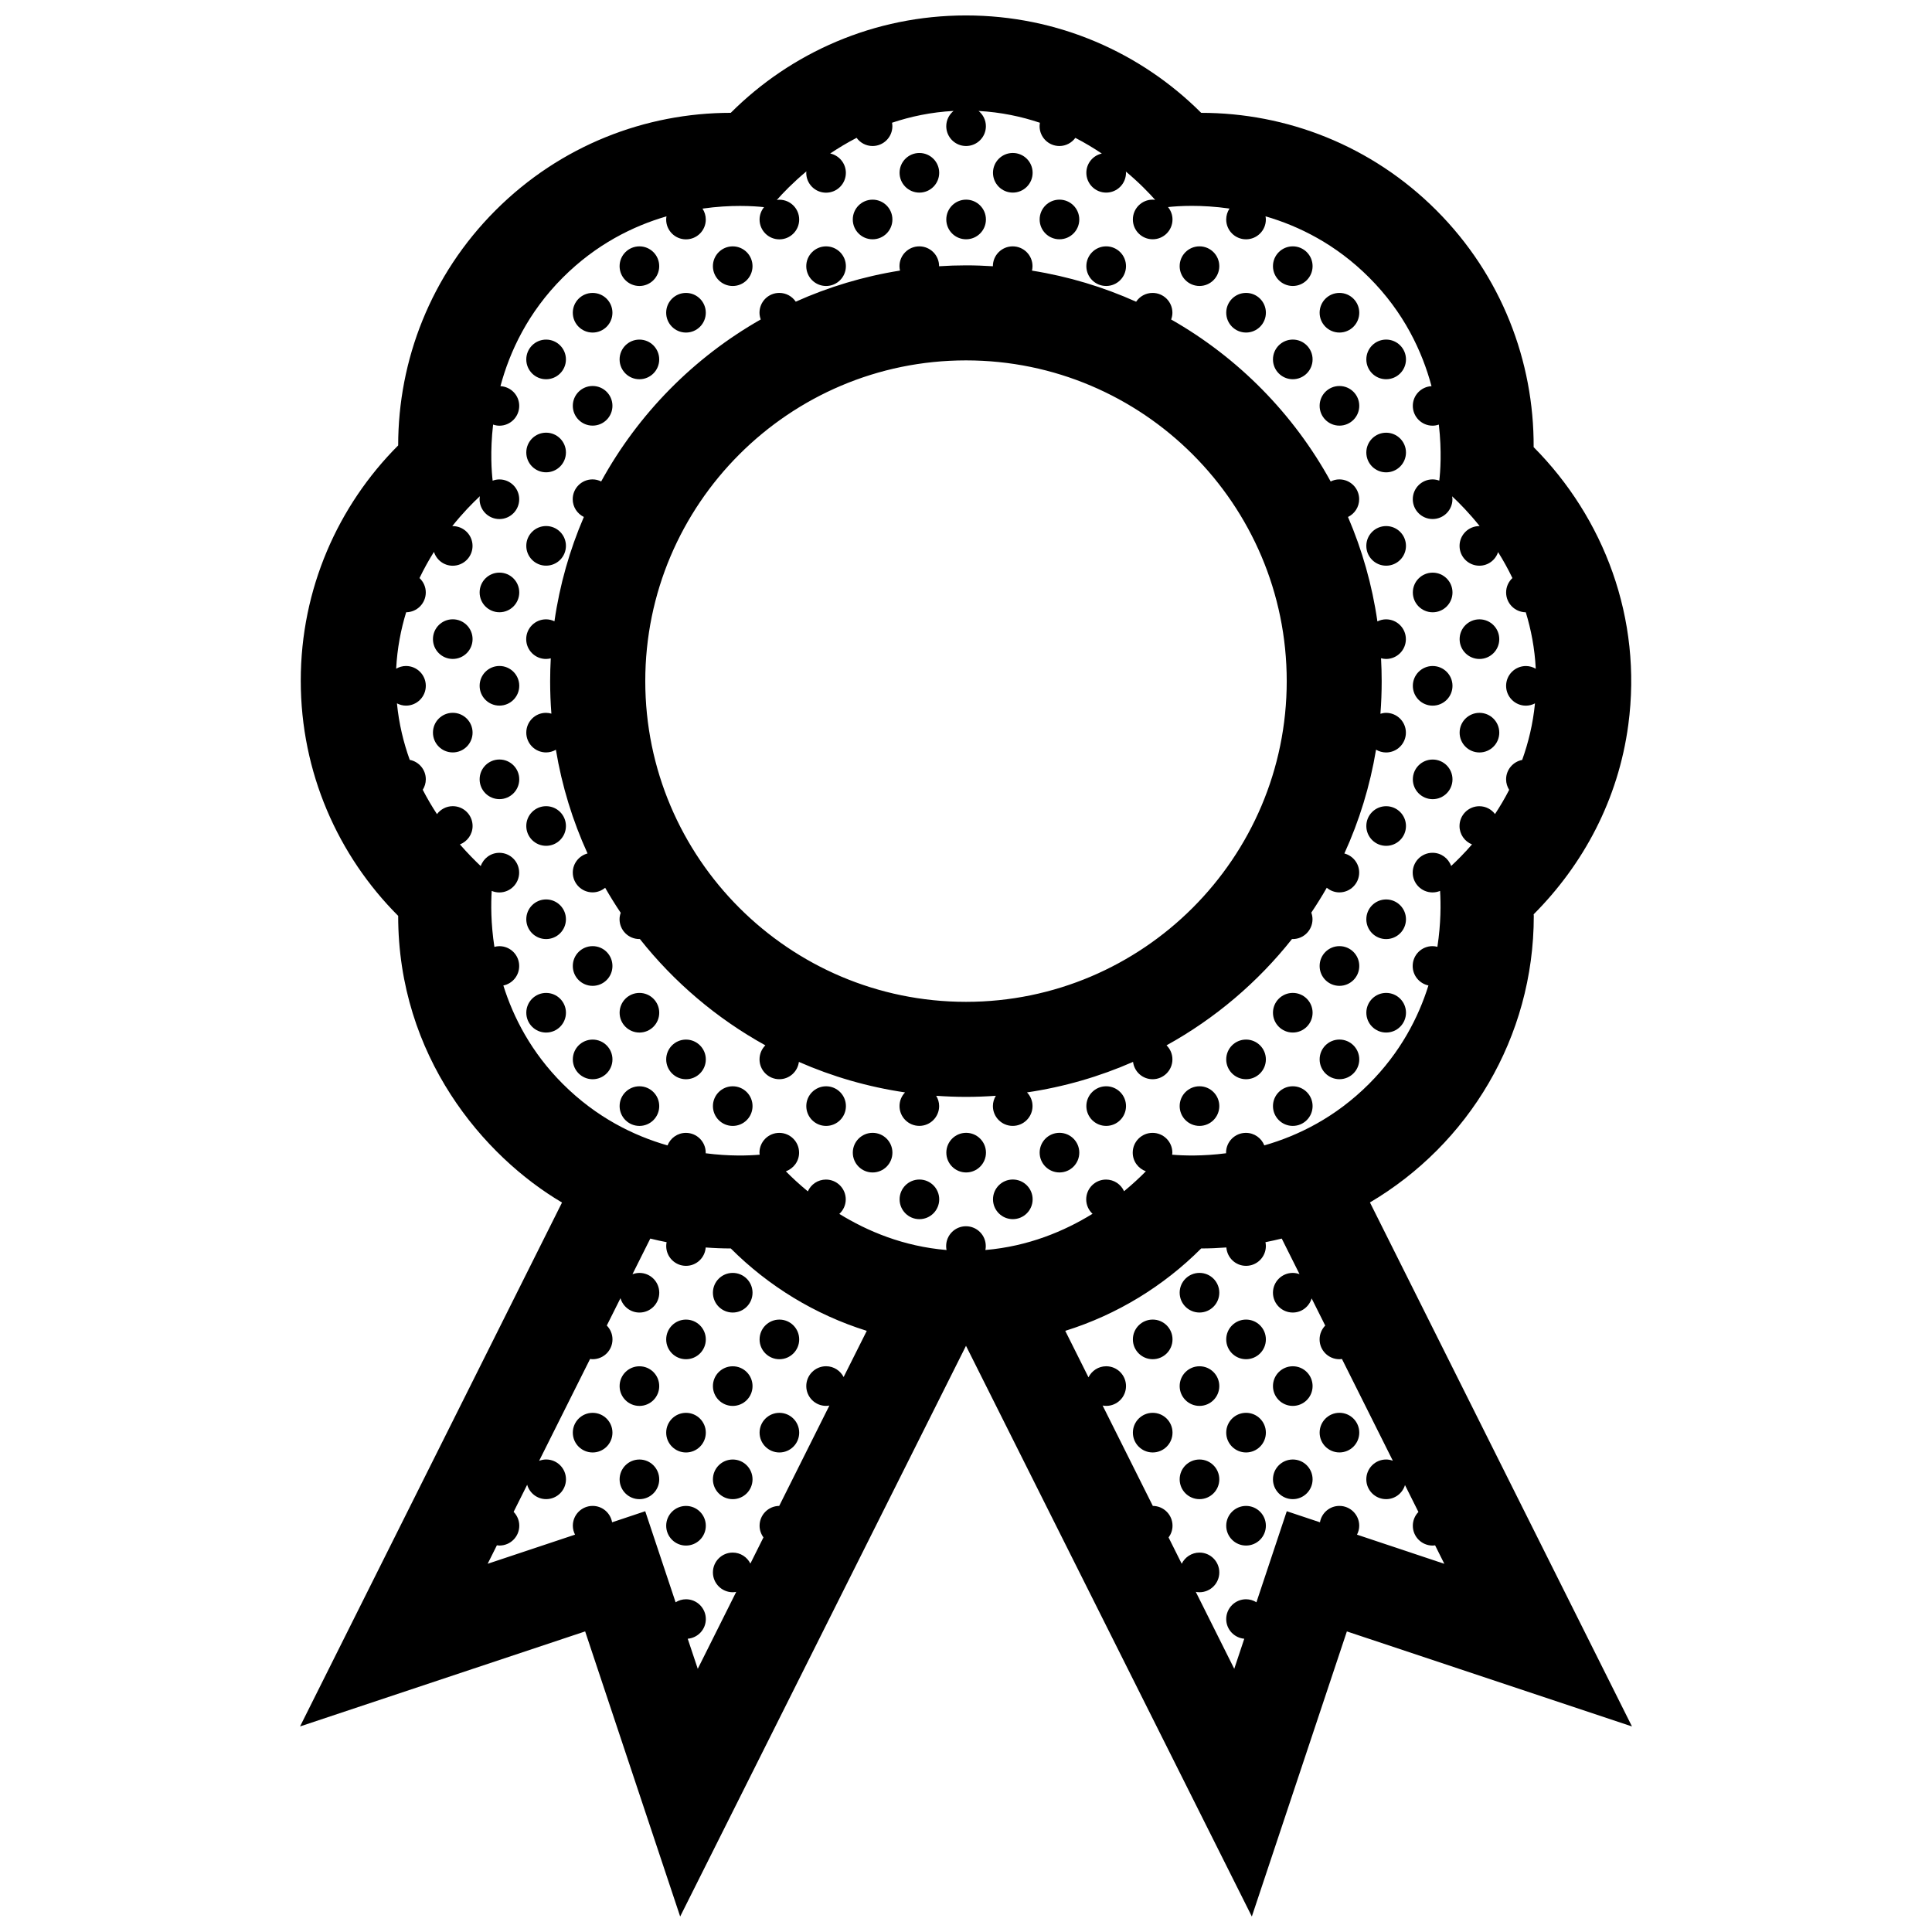 <?xml version="1.0" encoding="UTF-8"?>
<!-- Uploaded to: ICON Repo, www.svgrepo.com, Generator: ICON Repo Mixer Tools -->
<svg width="800px" height="800px" version="1.1" viewBox="144 144 512 512" xmlns="http://www.w3.org/2000/svg">
 <defs>
  <clipPath id="a">
   <path d="m223 148.09h354v503.81h-354z"/>
  </clipPath>
 </defs>
 <g clip-path="url(#a)">
  <path d="m507.05 462.66c25.977-15.336 43.414-43.602 43.422-75.938 0-0.133-0.039-0.281-0.039-0.418 13.133-13.18 22.43-30.359 25.086-50.234 3.773-28.207-6.481-54.836-25.086-73.578 0.109-22.703-8.473-45.438-25.785-62.766-17.207-17.215-39.77-25.824-62.32-25.824-15.949-15.938-37.98-25.812-62.332-25.812-24.348 0-46.387 9.875-62.336 25.809-22.555 0-45.105 8.609-62.32 25.824-17.215 17.207-25.82 39.77-25.82 62.32-15.941 15.961-25.816 37.996-25.816 62.336 0 24.336 9.875 46.371 25.816 62.332 0 37.207 22.641 63.723 43.422 75.969l-69.426 138.84 75.555-25.18 25.18 75.555 75.742-151.23h0.012l75.746 151.23 25.184-75.551 75.555 25.18zm-241.16-94.879c1.953-0.766 3.352-2.66 3.352-4.887 0-2.902-2.352-5.25-5.25-5.25-1.719 0-3.231 0.836-4.188 2.106-1.305-1.984-2.578-4.133-3.773-6.449 0.508-0.805 0.812-1.758 0.812-2.781 0-2.559-1.832-4.684-4.258-5.148-1.633-4.543-2.863-9.543-3.391-14.977 0.727 0.371 1.527 0.605 2.398 0.605 2.902 0 5.25-2.352 5.25-5.254 0-2.898-2.348-5.25-5.25-5.25-0.953 0-1.832 0.273-2.606 0.715 0.277-5.394 1.25-10.383 2.648-14.957 2.875-0.023 5.203-2.367 5.203-5.25 0-1.508-0.645-2.856-1.664-3.812 1.195-2.488 2.488-4.801 3.828-6.934 0.676 2.117 2.629 3.664 4.977 3.664 2.898 0 5.25-2.352 5.25-5.25 0-2.902-2.352-5.25-5.25-5.25-0.047 0-0.086 0.012-0.133 0.012 2.746-3.438 5.356-6.098 7.332-7.934-0.039 0.262-0.082 0.523-0.082 0.801 0 2.902 2.348 5.254 5.25 5.254s5.25-2.352 5.25-5.254c0-2.898-2.348-5.25-5.25-5.25-0.629 0-1.23 0.125-1.789 0.332-0.262-2.227-0.707-7.723 0.121-14.867 0.523 0.176 1.082 0.297 1.672 0.297 2.902 0 5.25-2.352 5.25-5.254 0-2.812-2.207-5.078-4.977-5.223 2.469-9.203 7.301-19.547 16.531-28.781 8.832-8.832 18.625-13.648 27.473-16.223-0.047 0.277-0.086 0.555-0.086 0.848 0 2.902 2.352 5.25 5.25 5.25 2.898 0 5.25-2.348 5.25-5.25 0-1.074-0.324-2.066-0.871-2.898 7.566-1.078 13.574-0.684 16.309-0.387-0.73 0.902-1.184 2.035-1.184 3.285 0 2.902 2.352 5.25 5.25 5.25 2.898 0 5.25-2.348 5.25-5.25s-2.352-5.254-5.25-5.254c-0.238 0-0.457 0.039-0.684 0.07 1.582-1.797 4.227-4.559 7.844-7.582-0.012 0.133-0.039 0.262-0.039 0.395 0 2.902 2.352 5.254 5.25 5.254 2.902 0 5.25-2.352 5.25-5.254 0-2.519-1.785-4.625-4.152-5.133 2.137-1.43 4.469-2.84 6.996-4.152 0.953 1.309 2.488 2.168 4.231 2.168 2.902 0 5.25-2.348 5.25-5.25 0-0.316-0.039-0.613-0.09-0.918 4.938-1.656 10.383-2.812 16.305-3.129-1.168 0.961-1.934 2.41-1.934 4.047 0 2.902 2.352 5.25 5.25 5.25s5.254-2.348 5.254-5.25c0-1.633-0.762-3.074-1.934-4.039 5.898 0.324 11.332 1.477 16.254 3.129-0.051 0.297-0.09 0.598-0.09 0.91 0 2.902 2.352 5.25 5.25 5.25 1.742 0 3.269-0.855 4.227-2.16 2.539 1.316 4.871 2.727 7.012 4.16-2.336 0.504-4.098 2.59-4.098 5.094 0 2.902 2.352 5.254 5.254 5.254 2.898 0 5.254-2.352 5.254-5.254 0-0.109-0.031-0.223-0.039-0.332 3.582 2.996 6.195 5.734 7.773 7.516-0.215-0.023-0.434-0.066-0.664-0.066-2.898 0-5.25 2.352-5.25 5.254s2.352 5.25 5.25 5.25c2.902 0 5.254-2.348 5.254-5.25 0-1.25-0.457-2.383-1.184-3.285 2.746-0.301 8.742-0.684 16.293 0.395-0.551 0.832-0.875 1.824-0.875 2.898 0 2.902 2.352 5.25 5.254 5.25 2.902 0 5.254-2.348 5.254-5.25 0-0.293-0.039-0.562-0.09-0.84 8.848 2.574 18.637 7.391 27.461 16.219 9.23 9.234 14.062 19.578 16.531 28.789-2.762 0.152-4.957 2.418-4.957 5.219 0 2.902 2.352 5.254 5.254 5.254 0.578 0 1.129-0.117 1.641-0.293 0.828 7.133 0.383 12.621 0.121 14.852-0.555-0.195-1.148-0.324-1.77-0.324-2.902 0-5.254 2.352-5.254 5.25 0 2.902 2.352 5.254 5.254 5.254s5.254-2.352 5.254-5.254c0-0.266-0.047-0.52-0.082-0.77 1.969 1.832 4.566 4.484 7.297 7.898-0.023 0-0.051-0.004-0.074-0.004-2.902 0-5.254 2.352-5.254 5.25 0 2.898 2.352 5.25 5.254 5.25 2.324 0 4.273-1.516 4.957-3.606 1.328 2.117 2.613 4.41 3.797 6.879-1.023 0.957-1.668 2.309-1.668 3.82 0 2.887 2.328 5.223 5.211 5.25 1.402 4.574 2.371 9.562 2.644 14.965-0.766-0.449-1.652-0.719-2.609-0.719-2.898 0-5.25 2.352-5.25 5.25 0 2.902 2.352 5.254 5.25 5.254 0.875 0 1.684-0.23 2.402-0.605-0.527 5.441-1.762 10.434-3.391 14.984-2.422 0.465-4.262 2.594-4.262 5.148 0 1.027 0.309 1.977 0.812 2.785-1.18 2.301-2.449 4.434-3.75 6.41-0.953-1.254-2.449-2.074-4.152-2.074-2.902 0-5.254 2.352-5.254 5.25 0 2.211 1.375 4.102 3.309 4.871-2.082 2.398-4.012 4.312-5.527 5.715-0.73-2.031-2.644-3.496-4.934-3.496-2.902 0-5.254 2.348-5.254 5.25 0 2.898 2.352 5.254 5.254 5.254 0.711 0 1.387-0.145 2-0.402 0.207 3.316 0.25 8.566-0.711 14.82-0.418-0.105-0.848-0.18-1.293-0.18-2.902 0-5.254 2.348-5.254 5.25v0.012 0.012c0 2.527 1.789 4.641 4.172 5.144-2.656 8.496-7.41 17.738-15.742 26.078-8.922 8.922-18.832 13.754-27.75 16.305-0.77-1.941-2.66-3.32-4.883-3.32-2.902 0-5.254 2.352-5.254 5.25 0 0.055 0.02 0.105 0.02 0.156-6.254 0.812-11.355 0.637-14.309 0.383 0.02-0.18 0.055-0.352 0.055-0.539 0-2.898-2.352-5.25-5.254-5.25-2.898 0-5.25 2.352-5.25 5.25 0 2.281 1.457 4.203 3.481 4.934-1.527 1.559-3.465 3.375-5.777 5.285-0.82-1.82-2.648-3.09-4.777-3.09-2.902 0-5.254 2.352-5.254 5.25 0 1.512 0.648 2.867 1.672 3.824-7.453 4.594-17.004 8.625-28.391 9.594 0.07-0.332 0.105-0.691 0.105-1.043 0-2.902-2.352-5.254-5.254-5.254-2.902 0-5.25 2.352-5.25 5.254 0 0.359 0.035 0.711 0.105 1.047-11.391-0.957-20.957-4.977-28.414-9.574 1.043-0.957 1.703-2.324 1.703-3.848 0-2.898-2.352-5.25-5.25-5.25-2.141 0-3.984 1.289-4.797 3.129-2.336-1.926-4.293-3.754-5.828-5.32 2.035-0.727 3.508-2.644 3.508-4.934 0-2.898-2.352-5.25-5.25-5.25s-5.25 2.352-5.25 5.25c0 0.188 0.035 0.359 0.055 0.535-2.941 0.25-8.055 0.438-14.316-0.379 0-0.051 0.016-0.105 0.016-0.156 0-2.898-2.352-5.25-5.25-5.25-2.215 0-4.106 1.379-4.875 3.324-8.922-2.555-18.832-7.387-27.762-16.309-8.332-8.332-13.082-17.578-15.742-26.07 2.394-0.488 4.195-2.609 4.195-5.148v-0.012-0.012c0-2.906-2.348-5.25-5.25-5.25-0.457 0-0.898 0.082-1.32 0.188-0.961-6.266-0.918-11.516-0.711-14.832 0.625 0.262 1.305 0.406 2.023 0.406 2.902 0 5.25-2.352 5.25-5.254 0-2.902-2.348-5.25-5.25-5.25-2.293 0-4.219 1.477-4.934 3.516-1.496-1.422-3.426-3.336-5.512-5.738zm101.68 141.15c-0.871-1.691-2.621-2.863-4.648-2.863-2.898 0-5.25 2.352-5.25 5.254 0 2.898 2.352 5.25 5.25 5.25 0.301 0 0.59-0.039 0.875-0.09l-13.301 26.602c-2.871 0.031-5.199 2.363-5.199 5.246 0 1.16 0.387 2.223 1.027 3.094l-3.465 6.938c-0.863-1.719-2.625-2.91-4.68-2.91-2.902 0-5.25 2.359-5.25 5.254 0 2.902 2.352 5.254 5.25 5.254 0.316 0 0.625-0.039 0.926-0.098l-10.191 20.391-2.66-7.969c2.684-0.238 4.797-2.457 4.797-5.211 0-2.898-2.352-5.25-5.25-5.25-1.02 0-1.961 0.301-2.762 0.801l-8.047-24.133-8.781 2.934c-0.43-2.469-2.57-4.344-5.152-4.344-2.902 0-5.254 2.352-5.254 5.25 0 0.855 0.223 1.652 0.586 2.367l-23.156 7.719 2.449-4.902c0.223 0.031 0.441 0.07 0.68 0.07 2.902 0 5.25-2.352 5.25-5.254 0-1.426-0.574-2.719-1.5-3.672l3.594-7.184c0.629 2.195 2.629 3.809 5.027 3.809 2.902 0 5.254-2.352 5.254-5.254 0-2.898-2.352-5.254-5.254-5.254-0.656 0-1.273 0.137-1.859 0.359l13.504-27.004c0.227 0.031 0.449 0.07 0.684 0.07 2.902 0 5.25-2.348 5.25-5.25 0-1.43-0.574-2.727-1.508-3.672l3.629-7.25c0.629 2.195 2.629 3.809 5.027 3.809 2.906 0 5.25-2.352 5.25-5.254s-2.348-5.25-5.25-5.25c-0.656 0-1.273 0.133-1.855 0.352l4.727-9.453c1.438 0.359 2.875 0.672 4.324 0.953-0.066 0.332-0.105 0.676-0.105 1.023 0 2.902 2.352 5.25 5.25 5.25 2.769 0 5.019-2.152 5.215-4.867 2.211 0.168 4.43 0.258 6.648 0.258 9.957 9.961 22.273 17.531 36.039 21.836zm136.05 41.77c0.363-0.719 0.59-1.512 0.59-2.371 0-2.898-2.352-5.25-5.254-5.25-2.59 0-4.727 1.879-5.152 4.344l-8.797-2.934-8.039 24.129c-0.801-0.5-1.742-0.797-2.754-0.797-2.902 0-5.254 2.352-5.254 5.25 0 2.746 2.109 4.969 4.785 5.211l-2.656 7.969-10.195-20.395c0.316 0.059 0.645 0.102 0.984 0.102 2.898 0 5.25-2.352 5.25-5.254 0-2.898-2.352-5.254-5.25-5.254-2.074 0-3.859 1.215-4.711 2.961l-3.481-6.969c0.645-0.871 1.043-1.945 1.043-3.113 0-2.887-2.336-5.231-5.219-5.246l-13.305-26.605c0.309 0.055 0.621 0.098 0.945 0.098 2.902 0 5.254-2.352 5.254-5.25 0-2.902-2.352-5.254-5.254-5.254-2.066 0-3.828 1.199-4.691 2.926l-6.156-12.312c13.766-4.301 26.078-11.875 36.023-21.836 2.242 0 4.469-0.098 6.672-0.262 0.203 2.719 2.445 4.871 5.215 4.871 2.902 0 5.254-2.348 5.254-5.25 0-0.348-0.039-0.695-0.105-1.023 1.449-0.289 2.887-0.598 4.312-0.953l4.715 9.43c-0.559-0.203-1.16-0.332-1.789-0.332-2.902 0-5.254 2.348-5.254 5.25 0 2.902 2.352 5.254 5.254 5.254 2.371 0 4.348-1.582 4.996-3.75l3.602 7.203c-0.918 0.945-1.492 2.238-1.492 3.668 0 2.902 2.348 5.25 5.25 5.25 0.227 0 0.449-0.039 0.672-0.066l13.488 26.973c-0.555-0.207-1.148-0.332-1.777-0.332-2.902 0-5.254 2.359-5.254 5.254 0 2.902 2.352 5.254 5.254 5.254 2.367 0 4.344-1.578 4.996-3.727l3.562 7.125c-0.918 0.945-1.484 2.231-1.484 3.652 0 2.902 2.352 5.254 5.254 5.254 0.227 0 0.434-0.039 0.648-0.066l2.449 4.898zm-207.82-299.16c0-2.902 2.352-5.25 5.254-5.25 2.902 0 5.25 2.348 5.25 5.25s-2.348 5.254-5.25 5.254c-2.902 0-5.254-2.352-5.254-5.254zm-12.328 12.371c0-2.902 2.352-5.25 5.254-5.25s5.254 2.352 5.254 5.25c0 2.902-2.352 5.254-5.254 5.254-2.902 0.004-5.254-2.352-5.254-5.254zm0 24.742c0-2.902 2.352-5.25 5.254-5.25s5.254 2.352 5.254 5.25c0 2.898-2.352 5.25-5.254 5.25-2.902 0.008-5.254-2.348-5.254-5.25zm-12.363 12.344c0-2.902 2.348-5.25 5.25-5.25 2.902 0 5.25 2.348 5.25 5.25s-2.348 5.254-5.25 5.254c-2.91 0-5.25-2.356-5.25-5.254zm-1.871 12.371c0 2.906-2.352 5.254-5.25 5.254-2.906 0-5.25-2.348-5.25-5.254 0-2.898 2.348-5.25 5.25-5.25 2.898 0 5.25 2.348 5.25 5.25zm1.871 12.371c0-2.898 2.348-5.25 5.25-5.25 2.902 0 5.25 2.352 5.25 5.25 0 2.902-2.348 5.254-5.25 5.254-2.91 0-5.25-2.352-5.25-5.254zm0 24.785c0-2.902 2.348-5.25 5.25-5.25 2.902 0 5.25 2.352 5.25 5.25 0 2.902-2.348 5.254-5.25 5.254-2.91 0-5.25-2.356-5.25-5.254zm-1.871-12.375c0 2.902-2.352 5.25-5.25 5.25-2.906 0-5.25-2.348-5.25-5.25s2.348-5.25 5.25-5.25c2.898 0 5.25 2.348 5.25 5.25zm14.234 0c0 2.902 2.352 5.25 5.254 5.25 0.945 0 1.824-0.273 2.594-0.711 1.602 9.645 4.453 18.863 8.387 27.484-2.246 0.598-3.91 2.625-3.91 5.059 0 2.898 2.352 5.254 5.254 5.254 1.266 0 2.414-0.469 3.324-1.219 1.301 2.262 2.676 4.481 4.125 6.637-0.188 0.535-0.309 1.102-0.309 1.699 0 2.906 2.352 5.254 5.25 5.254 0.047 0 0.086-0.012 0.125-0.016 9.078 11.461 20.383 21.074 33.266 28.184-0.953 0.945-1.547 2.266-1.547 3.723 0 2.902 2.352 5.254 5.25 5.254 2.672 0 4.852-2.004 5.184-4.586 8.832 3.879 18.262 6.629 28.129 8.082-0.902 0.941-1.461 2.207-1.461 3.617 0 2.902 2.352 5.254 5.25 5.254 2.898 0 5.25-2.352 5.25-5.254 0-0.996-0.297-1.926-0.781-2.719 2.606 0.18 5.231 0.289 7.879 0.289 2.664 0 5.316-0.105 7.93-0.293-0.488 0.797-0.781 1.727-0.781 2.727 0 2.902 2.352 5.254 5.25 5.254 2.902 0 5.254-2.352 5.254-5.254 0-1.406-0.559-2.68-1.465-3.621 9.848-1.457 19.277-4.211 28.102-8.086 0.324 2.59 2.508 4.594 5.18 4.594 2.902 0 5.254-2.359 5.254-5.254 0-1.461-0.594-2.781-1.562-3.727 12.883-7.113 24.188-16.723 33.262-28.184 0.059 0 0.109 0.02 0.176 0.02 2.898 0 5.246-2.348 5.246-5.254 0-0.621-0.121-1.199-0.316-1.754 1.441-2.144 2.812-4.344 4.098-6.59 0.91 0.754 2.062 1.23 3.336 1.23 2.902 0 5.254-2.359 5.254-5.254 0-2.438-1.672-4.469-3.926-5.059 3.941-8.629 6.793-17.859 8.395-27.512 0.781 0.465 1.684 0.742 2.656 0.742 2.902 0 5.254-2.348 5.254-5.25 0-2.902-2.352-5.25-5.254-5.25-0.523 0-1.012 0.102-1.496 0.242 0.227-2.852 0.332-5.734 0.332-8.641 0-2.035-0.059-4.062-0.168-6.07 0.43 0.109 0.867 0.191 1.328 0.191 2.902 0 5.254-2.348 5.254-5.254 0-2.898-2.352-5.25-5.254-5.25-0.828 0-1.598 0.207-2.293 0.551-1.395-9.688-4.055-18.969-7.793-27.676 1.75-0.852 2.961-2.629 2.961-4.711 0-2.898-2.352-5.25-5.254-5.25-0.828 0-1.602 0.207-2.301 0.551-9.836-17.93-24.512-32.824-42.27-42.926 0.203-0.559 0.332-1.16 0.332-1.793 0-2.902-2.352-5.25-5.254-5.25-1.82 0-3.422 0.926-4.363 2.332-8.66-3.891-17.922-6.695-27.598-8.242 0.086-0.379 0.141-0.77 0.141-1.18 0-2.898-2.352-5.25-5.254-5.25-2.898 0-5.25 2.352-5.25 5.25 0 0.012 0.004 0.016 0.004 0.023-2.367-0.152-4.75-0.238-7.152-0.238-2.387 0-4.758 0.086-7.106 0.238v-0.023c0-2.898-2.352-5.25-5.25-5.25-2.902 0-5.25 2.352-5.25 5.25 0 0.406 0.055 0.797 0.141 1.168-9.688 1.547-18.957 4.348-27.629 8.242-0.945-1.402-2.543-2.324-4.359-2.324-2.902 0-5.25 2.348-5.25 5.25 0 0.629 0.133 1.223 0.332 1.785-17.766 10.102-32.445 24.992-42.289 42.93-0.695-0.336-1.465-0.543-2.289-0.543-2.902 0-5.254 2.352-5.254 5.25 0 2.074 1.211 3.848 2.953 4.707-3.742 8.695-6.398 17.961-7.793 27.645-0.68-0.324-1.43-0.516-2.231-0.516-2.902 0-5.254 2.352-5.254 5.25 0 2.906 2.352 5.254 5.254 5.254 0.434 0 0.852-0.07 1.258-0.168-0.105 2-0.168 4.016-0.168 6.047 0 2.902 0.109 5.773 0.332 8.613-0.457-0.133-0.926-0.215-1.426-0.215-2.875-0.012-5.227 2.336-5.227 5.238zm116.53-98.645c46.879 0 84.996 38.133 84.996 84.996 0 46.863-38.117 84.996-84.996 84.996s-84.996-38.133-84.996-84.996c-0.004-46.871 38.113-84.996 84.996-84.996zm-116.53 123.39c0-2.902 2.352-5.25 5.254-5.25s5.254 2.352 5.254 5.25c0 2.898-2.352 5.254-5.254 5.254s-5.254-2.352-5.254-5.254zm0 24.711c0-2.898 2.352-5.25 5.254-5.25s5.254 2.352 5.254 5.25c0 2.906-2.352 5.254-5.254 5.254s-5.254-2.348-5.254-5.254zm22.832 12.379v0.012 0.012c0 2.902-2.348 5.25-5.25 5.25-2.902 0-5.254-2.352-5.254-5.25v-0.012-0.012c0-2.906 2.352-5.25 5.254-5.25 2.902-0.004 5.25 2.344 5.25 5.25zm1.898-185.45c0-2.898 2.352-5.25 5.25-5.25 2.906 0 5.25 2.352 5.25 5.25 0 2.902-2.348 5.254-5.25 5.254-2.898-0.004-5.25-2.352-5.25-5.254zm61.797-12.371c0-2.902 2.352-5.254 5.25-5.254 2.902 0 5.25 2.352 5.25 5.254 0 2.902-2.352 5.25-5.25 5.25-2.898 0-5.25-2.348-5.25-5.25zm-37.07 12.371c0-2.898 2.352-5.25 5.25-5.25 2.898 0 5.25 2.352 5.25 5.25 0 2.902-2.352 5.254-5.25 5.254-2.898 0-5.25-2.352-5.25-5.254zm24.742 0c0-2.898 2.352-5.25 5.25-5.25 2.902 0 5.25 2.352 5.25 5.25 0 2.902-2.352 5.254-5.25 5.254-2.898-0.004-5.25-2.352-5.25-5.254zm24.727-24.746c0-2.902 2.352-5.25 5.25-5.25 2.898 0 5.25 2.348 5.25 5.25 0 2.902-2.352 5.254-5.25 5.254-2.894 0-5.25-2.348-5.25-5.254zm-86.598 37.086c0-2.902 2.352-5.25 5.254-5.25 2.902 0 5.25 2.348 5.25 5.25s-2.348 5.254-5.25 5.254c-2.902 0-5.254-2.352-5.254-5.254zm24.746 0c0-2.902 2.352-5.25 5.25-5.25 2.898 0 5.25 2.348 5.25 5.25s-2.352 5.254-5.25 5.254c-2.898 0-5.25-2.352-5.25-5.254zm-37.074 12.371c0-2.898 2.352-5.254 5.254-5.254s5.254 2.359 5.254 5.254c0 2.902-2.352 5.254-5.254 5.254-2.902 0.004-5.254-2.352-5.254-5.254zm24.73 0c0-2.898 2.352-5.254 5.25-5.254 2.906 0 5.25 2.359 5.25 5.254 0 2.902-2.348 5.254-5.25 5.254-2.898 0.004-5.25-2.352-5.25-5.254zm197.89 24.672c0-2.902 2.352-5.25 5.254-5.25s5.254 2.352 5.254 5.25c0 2.902-2.352 5.254-5.254 5.254-2.902 0.004-5.254-2.352-5.254-5.254zm0 24.742c0-2.902 2.352-5.25 5.254-5.25s5.254 2.352 5.254 5.25c0 2.898-2.352 5.25-5.254 5.25s-5.254-2.348-5.254-5.25zm12.328 12.344c0-2.902 2.352-5.25 5.254-5.25 2.902 0 5.254 2.348 5.254 5.25s-2.352 5.254-5.254 5.254c-2.902 0-5.254-2.356-5.254-5.254zm12.398 12.371c0-2.898 2.352-5.25 5.254-5.25s5.254 2.352 5.254 5.25c0 2.906-2.352 5.254-5.254 5.254s-5.254-2.352-5.254-5.254zm-12.398 12.371c0-2.898 2.352-5.25 5.254-5.25 2.902 0 5.254 2.352 5.254 5.25 0 2.902-2.352 5.254-5.254 5.254-2.902 0-5.254-2.352-5.254-5.254zm0 24.785c0-2.902 2.352-5.25 5.254-5.25 2.902 0 5.254 2.352 5.254 5.25 0 2.902-2.352 5.254-5.254 5.254-2.902 0-5.254-2.356-5.254-5.254zm-1.82 12.367c0 2.902-2.352 5.254-5.254 5.254s-5.254-2.352-5.254-5.254c0-2.902 2.352-5.25 5.254-5.25s5.254 2.352 5.254 5.25zm14.219-24.742c0-2.902 2.352-5.25 5.254-5.25s5.254 2.352 5.254 5.25c0 2.902-2.352 5.25-5.254 5.25s-5.254-2.348-5.254-5.25zm-14.219 49.453c0 2.906-2.352 5.254-5.254 5.254s-5.254-2.348-5.254-5.254c0-2.898 2.352-5.25 5.254-5.25s5.254 2.356 5.254 5.25zm-121.82-185.45c0-2.902 2.352-5.254 5.25-5.254 2.898 0 5.254 2.352 5.254 5.254 0 2.902-2.352 5.25-5.254 5.25-2.902 0-5.25-2.348-5.25-5.25zm12.375-12.375c0-2.902 2.352-5.25 5.25-5.25 2.902 0 5.254 2.348 5.254 5.25 0 2.902-2.352 5.254-5.254 5.254-2.898 0-5.25-2.348-5.25-5.254zm24.742 24.746c0-2.898 2.352-5.25 5.254-5.25 2.902 0 5.254 2.352 5.254 5.25 0 2.902-2.352 5.254-5.254 5.254-2.902 0-5.254-2.352-5.254-5.254zm24.727 0c0-2.898 2.352-5.25 5.254-5.25 2.898 0 5.25 2.352 5.25 5.25 0 2.902-2.352 5.254-5.25 5.254-2.902-0.004-5.254-2.352-5.254-5.254zm24.727 0c0-2.898 2.352-5.25 5.254-5.25 2.898 0 5.246 2.352 5.246 5.25 0 2.902-2.348 5.254-5.246 5.254-2.902-0.004-5.254-2.352-5.254-5.254zm-61.832-12.371c0-2.902 2.352-5.254 5.25-5.254 2.902 0 5.254 2.352 5.254 5.254 0 2.902-2.352 5.25-5.254 5.25-2.898 0-5.25-2.348-5.25-5.25zm49.449 24.711c0-2.902 2.352-5.25 5.254-5.25s5.254 2.348 5.254 5.25-2.352 5.254-5.254 5.254-5.254-2.352-5.254-5.254zm12.383 12.371c0-2.898 2.352-5.254 5.254-5.254 2.898 0 5.246 2.359 5.246 5.254 0 2.902-2.348 5.254-5.246 5.254-2.902 0.004-5.254-2.352-5.254-5.254zm24.742 0c0-2.898 2.352-5.254 5.254-5.254s5.254 2.359 5.254 5.254c0 2.902-2.352 5.254-5.254 5.254-2.902 0.004-5.254-2.352-5.254-5.254zm-12.375 12.301c0-2.902 2.348-5.25 5.25-5.25 2.902 0 5.254 2.348 5.254 5.25s-2.352 5.254-5.254 5.254c-2.902 0-5.25-2.352-5.25-5.254zm10.504 148.44v0.012 0.012c0 2.902-2.352 5.25-5.254 5.25-2.902 0-5.25-2.352-5.25-5.25v-0.012-0.012c0-2.906 2.348-5.25 5.25-5.25 2.902 0 5.254 2.344 5.254 5.25zm-10.504-173.11c0-2.902 2.348-5.25 5.25-5.25 2.902 0 5.254 2.348 5.254 5.25s-2.352 5.254-5.254 5.254c-2.902 0-5.25-2.352-5.25-5.254zm-187.41 197.88c0 2.898-2.348 5.254-5.25 5.254-2.902 0-5.254-2.359-5.254-5.254 0-2.902 2.352-5.254 5.254-5.254 2.902 0 5.25 2.356 5.25 5.254zm24.742 0c0 2.898-2.352 5.254-5.25 5.254-2.898 0-5.25-2.359-5.25-5.254 0-2.902 2.352-5.254 5.25-5.254 2.894 0 5.25 2.356 5.25 5.254zm-47.574-12.371c0-2.898 2.352-5.25 5.254-5.25s5.254 2.352 5.254 5.25c0 2.902-2.352 5.254-5.254 5.254s-5.254-2.352-5.254-5.254zm35.23 0c0 2.902-2.348 5.254-5.25 5.254-2.898 0-5.25-2.352-5.25-5.254 0-2.898 2.352-5.25 5.25-5.25 2.902 0 5.25 2.352 5.25 5.25zm0 24.742c0 2.902-2.348 5.254-5.25 5.254-2.898 0-5.25-2.352-5.25-5.254 0-2.898 2.352-5.25 5.25-5.25 2.902 0 5.25 2.352 5.25 5.25zm24.727 0c0 2.902-2.352 5.254-5.25 5.254-2.898 0-5.25-2.352-5.25-5.254 0-2.898 2.352-5.25 5.25-5.25 2.898 0 5.25 2.352 5.25 5.25zm24.746 0c0 2.902-2.352 5.254-5.25 5.254s-5.25-2.352-5.25-5.254c0-2.898 2.352-5.25 5.25-5.25s5.25 2.352 5.25 5.25zm12.324 12.336c0 2.902-2.352 5.254-5.25 5.254-2.898 0-5.25-2.352-5.25-5.254 0-2.898 2.352-5.25 5.25-5.25 2.902 0 5.25 2.356 5.25 5.25zm12.402 12.375c0 2.898-2.352 5.254-5.25 5.254-2.902 0-5.25-2.359-5.25-5.254 0-2.898 2.352-5.25 5.25-5.25 2.898 0 5.25 2.352 5.25 5.25zm-61.855 86.5c0 2.902-2.352 5.254-5.25 5.254-2.898 0-5.25-2.352-5.25-5.254 0-2.898 2.352-5.25 5.25-5.25 2.894 0 5.25 2.352 5.25 5.25zm0-49.379c0 2.902-2.352 5.25-5.25 5.25-2.898 0-5.25-2.348-5.25-5.25 0-2.898 2.352-5.254 5.25-5.254 2.894 0 5.25 2.352 5.25 5.254zm-12.344 12.375c0 2.898-2.348 5.25-5.25 5.25-2.898 0-5.25-2.352-5.25-5.25 0-2.902 2.352-5.254 5.25-5.254 2.902-0.004 5.25 2.344 5.25 5.254zm26.594-12.375c0-2.902 2.352-5.254 5.25-5.254 2.898 0 5.25 2.352 5.25 5.254 0 2.902-2.352 5.25-5.25 5.25-2.894 0-5.25-2.348-5.25-5.25zm-7.117-17.625c2.902 0 5.25 2.348 5.25 5.25 0 2.902-2.352 5.254-5.25 5.254-2.898 0-5.25-2.352-5.25-5.254 0-2.902 2.348-5.25 5.25-5.25zm5.25 30c0 2.898-2.352 5.25-5.25 5.25-2.898 0-5.25-2.352-5.25-5.25 0-2.902 2.352-5.254 5.25-5.254 2.898-0.004 5.25 2.344 5.25 5.254zm-37.125 12.336c0 2.898-2.348 5.25-5.25 5.25-2.902 0-5.254-2.352-5.254-5.25 0-2.902 2.352-5.254 5.254-5.254 2.902 0 5.25 2.352 5.25 5.254zm24.742 0c0 2.898-2.352 5.25-5.25 5.25-2.898 0-5.25-2.352-5.25-5.25 0-2.902 2.352-5.254 5.25-5.254 2.894 0 5.25 2.352 5.25 5.254zm-12.344 12.371c0 2.902-2.348 5.254-5.25 5.254-2.898 0-5.25-2.352-5.25-5.254 0-2.898 2.352-5.254 5.25-5.254 2.902-0.004 5.25 2.356 5.25 5.254zm26.594-12.371c0-2.902 2.352-5.254 5.25-5.254 2.898 0 5.25 2.352 5.25 5.254 0 2.898-2.352 5.25-5.25 5.25-2.894 0-5.25-2.352-5.25-5.25zm-1.867 12.371c0 2.902-2.352 5.254-5.25 5.254-2.898 0-5.25-2.352-5.25-5.254 0-2.898 2.352-5.254 5.25-5.254 2.898-0.004 5.25 2.356 5.25 5.254zm136.04-111.29c0 2.898-2.352 5.254-5.254 5.254-2.902 0-5.254-2.359-5.254-5.254 0-2.902 2.352-5.254 5.254-5.254 2.902 0 5.254 2.356 5.254 5.254zm-37.066 12.371c0 2.902-2.352 5.254-5.254 5.254-2.902 0-5.254-2.352-5.254-5.254 0-2.898 2.352-5.25 5.254-5.25 2.902 0 5.254 2.352 5.254 5.25zm24.723 0c0 2.902-2.352 5.254-5.25 5.254-2.902 0-5.254-2.352-5.254-5.254 0-2.898 2.352-5.25 5.254-5.25 2.898 0 5.25 2.352 5.25 5.25zm24.723-24.742c0 2.902-2.348 5.254-5.246 5.254-2.902 0-5.254-2.352-5.254-5.254 0-2.898 2.352-5.25 5.254-5.25s5.246 2.352 5.246 5.25zm24.75 0c0 2.902-2.352 5.254-5.254 5.254s-5.254-2.352-5.254-5.254c0-2.898 2.352-5.25 5.254-5.25s5.254 2.352 5.254 5.25zm-24.75 24.742c0 2.902-2.348 5.254-5.246 5.254-2.902 0-5.254-2.352-5.254-5.254 0-2.898 2.352-5.25 5.254-5.25s5.246 2.352 5.246 5.25zm-86.559 12.336c0 2.902-2.352 5.254-5.254 5.254s-5.25-2.352-5.25-5.254c0-2.898 2.352-5.25 5.25-5.25 2.894 0 5.254 2.356 5.254 5.25zm12.367 12.375c0 2.898-2.352 5.254-5.254 5.254-2.898 0-5.25-2.359-5.25-5.254 0-2.898 2.352-5.25 5.25-5.25 2.902 0 5.254 2.352 5.254 5.25zm61.812 86.5c0 2.902-2.352 5.254-5.254 5.254-2.902 0-5.254-2.352-5.254-5.254 0-2.898 2.352-5.25 5.254-5.25 2.902 0 5.254 2.352 5.254 5.25zm-24.742-49.379c0 2.902-2.352 5.25-5.254 5.25-2.898 0-5.25-2.348-5.25-5.25 0-2.898 2.352-5.254 5.25-5.254 2.906 0 5.254 2.352 5.254 5.254zm24.742 0c0 2.902-2.352 5.25-5.254 5.25-2.902 0-5.254-2.348-5.254-5.25 0-2.898 2.352-5.254 5.254-5.254 2.902 0 5.254 2.352 5.254 5.254zm-12.344-12.375c0 2.902-2.352 5.254-5.25 5.254-2.902 0-5.254-2.352-5.254-5.254 0-2.902 2.352-5.25 5.254-5.25 2.898 0 5.25 2.344 5.25 5.25zm0 24.75c0 2.898-2.352 5.25-5.25 5.25-2.902 0-5.254-2.352-5.254-5.25 0-2.902 2.352-5.254 5.254-5.254 2.898-0.004 5.25 2.344 5.25 5.254zm24.723 0c0 2.898-2.348 5.25-5.246 5.25-2.902 0-5.254-2.352-5.254-5.25 0-2.902 2.352-5.254 5.254-5.254 2.902-0.004 5.246 2.344 5.246 5.254zm-37.121 12.336c0 2.898-2.352 5.25-5.254 5.25-2.898 0-5.25-2.352-5.25-5.25 0-2.902 2.352-5.254 5.25-5.254 2.906 0 5.254 2.352 5.254 5.254zm-24.707-74.207c0 2.902-2.352 5.254-5.254 5.254-2.898 0-5.25-2.352-5.25-5.254 0-2.898 2.352-5.25 5.25-5.25 2.902 0 5.254 2.356 5.254 5.25zm49.449 74.207c0 2.898-2.352 5.25-5.254 5.25-2.902 0-5.254-2.352-5.254-5.25 0-2.902 2.352-5.254 5.254-5.254 2.902 0 5.254 2.352 5.254 5.254zm-12.344 12.371c0 2.902-2.352 5.254-5.25 5.254-2.902 0-5.254-2.352-5.254-5.254 0-2.898 2.352-5.254 5.254-5.254 2.898-0.004 5.25 2.356 5.25 5.254zm24.723 0c0 2.902-2.348 5.254-5.246 5.254-2.902 0-5.254-2.352-5.254-5.254 0-2.898 2.352-5.254 5.254-5.254 2.902-0.004 5.246 2.356 5.246 5.254zm12.371-111.29c0 2.898-2.352 5.254-5.254 5.254-2.902 0-5.25-2.359-5.25-5.254 0-2.902 2.348-5.254 5.25-5.254 2.902 0 5.254 2.356 5.254 5.254zm0 98.914c0 2.898-2.352 5.25-5.254 5.25-2.902 0-5.25-2.352-5.25-5.25 0-2.902 2.348-5.254 5.25-5.254 2.902 0 5.254 2.352 5.254 5.254z"/>
 </g>
</svg>